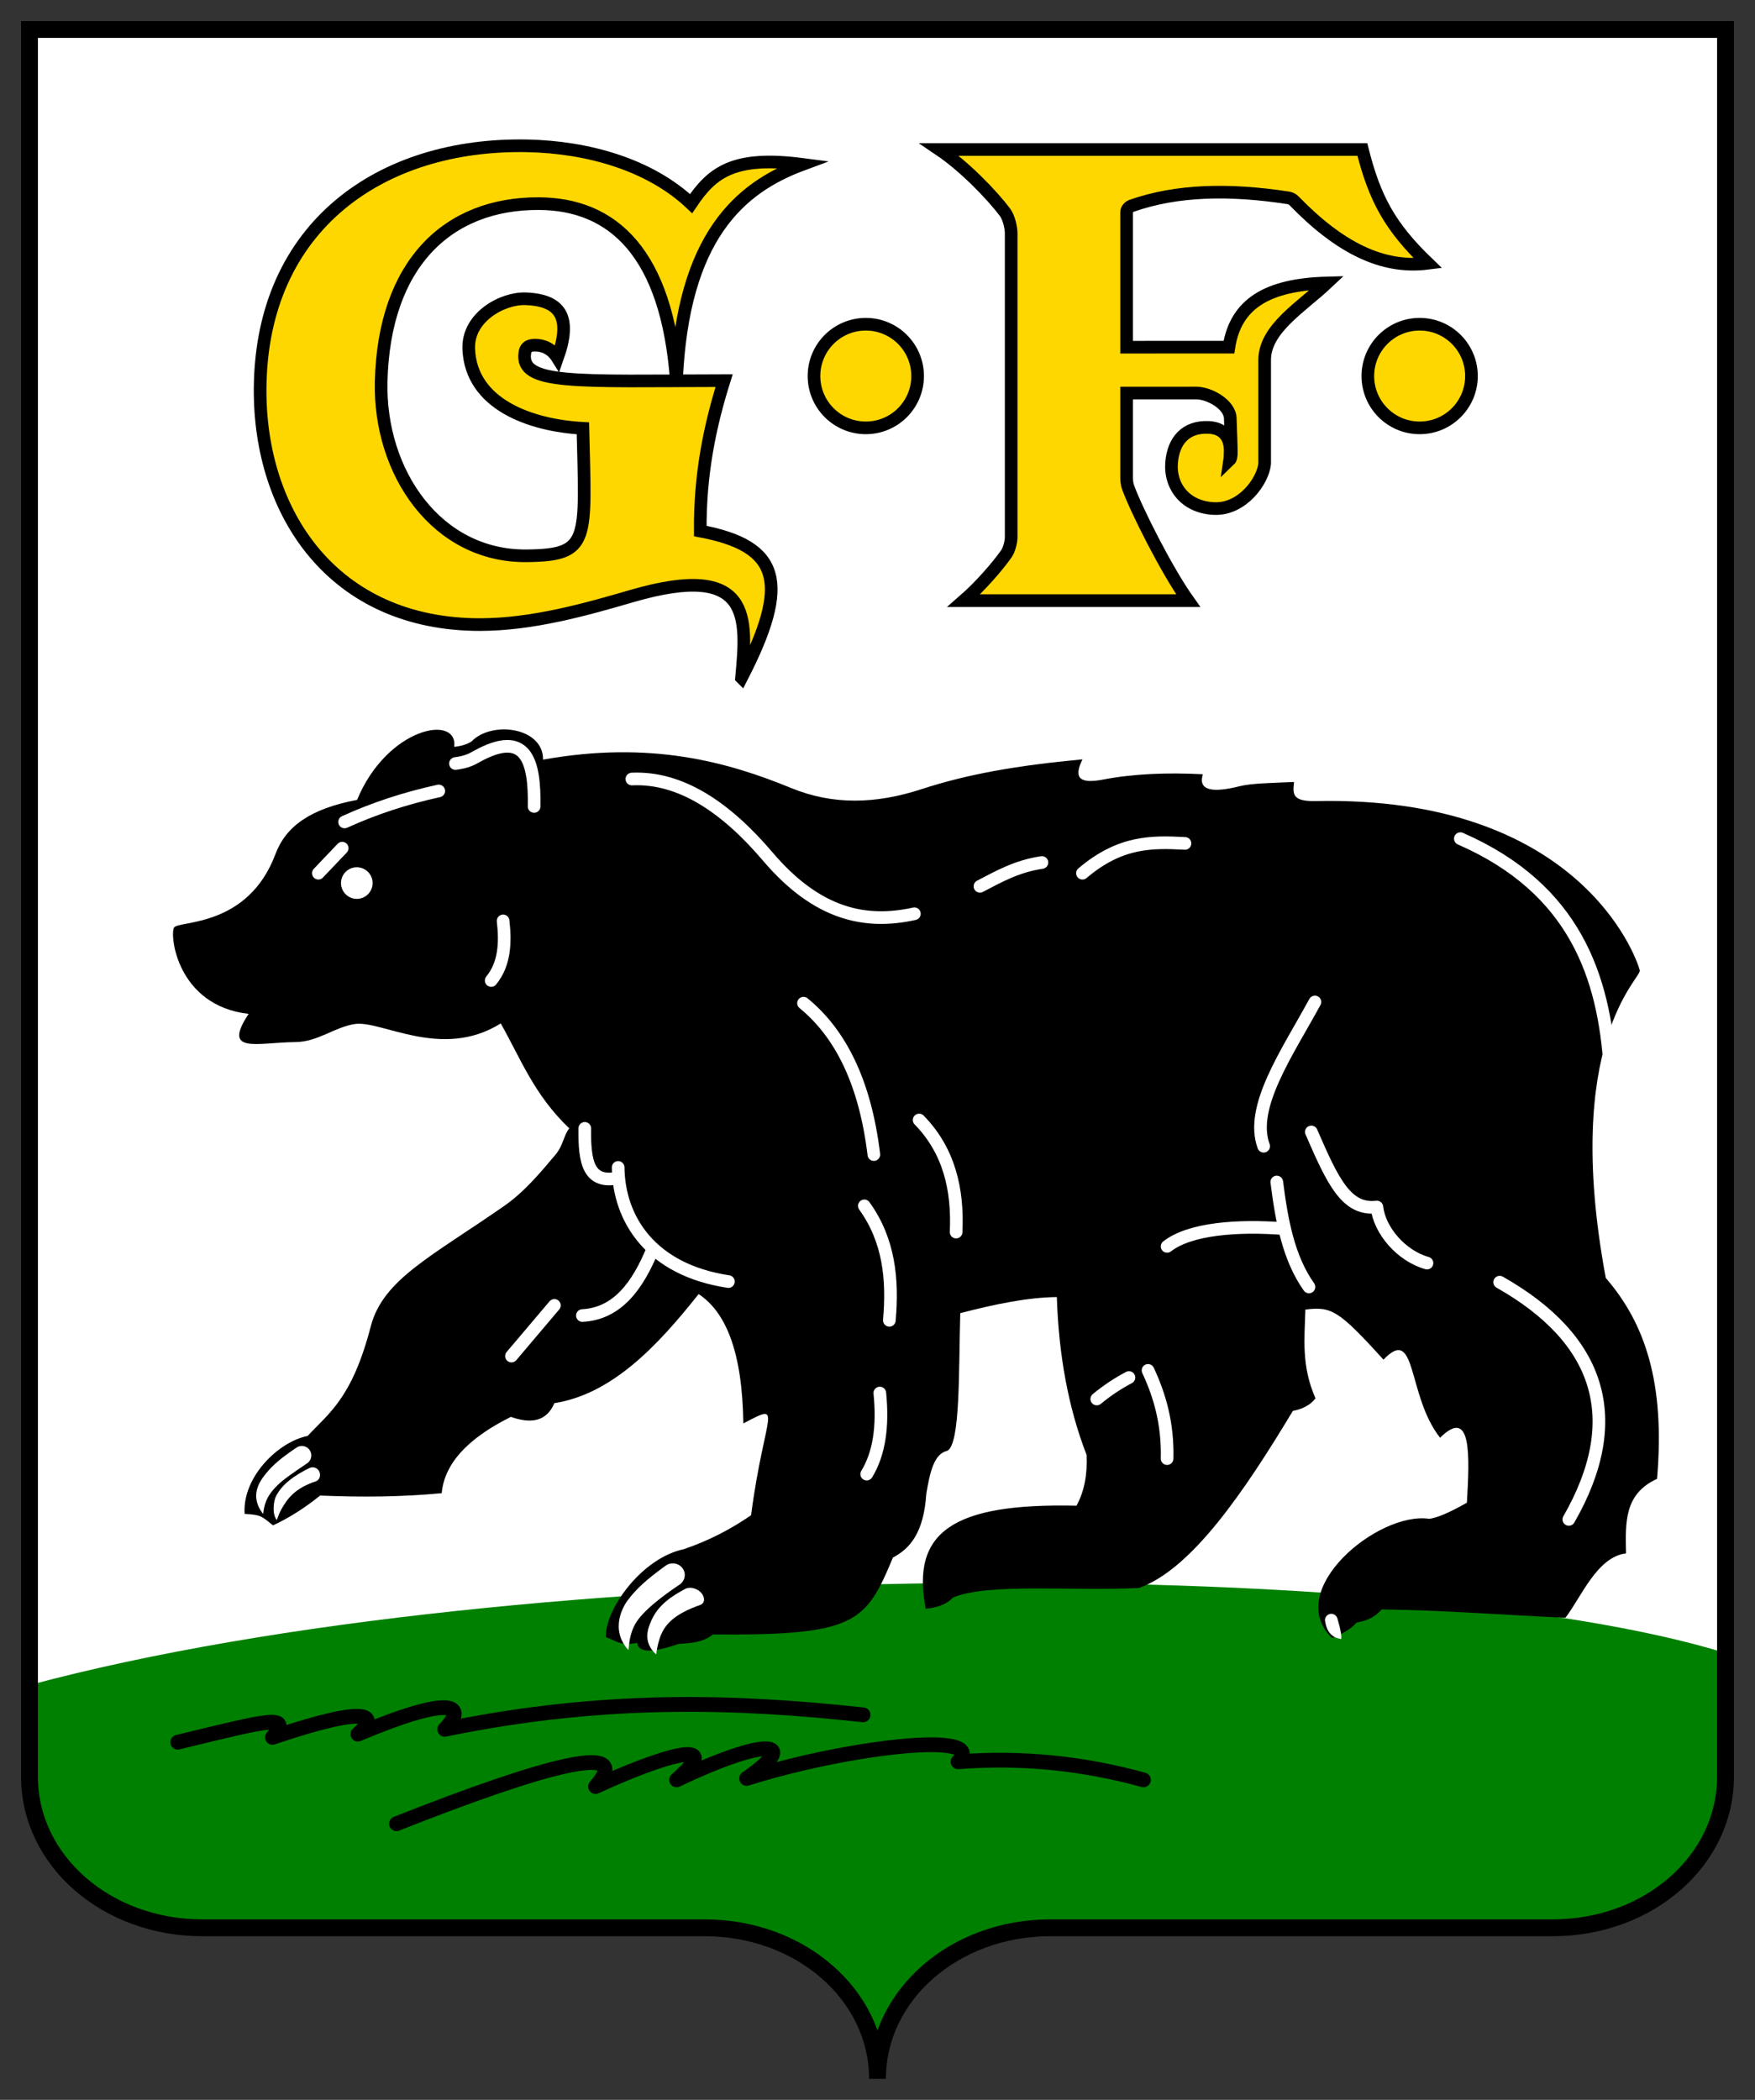 <?xml version="1.0" encoding="UTF-8" standalone="no"?>
<svg
   inkscape:version="1.1 (c68e22c387, 2021-05-23)"
   sodipodi:docname="CoA Tschernjachowsk 1.svg"
   id="svg2130"
   version="1.1"
   viewBox="0 0 416.411 498.166"
   height="498.166"
   width="416.411"
   xmlns:inkscape="http://www.inkscape.org/namespaces/inkscape"
   xmlns:sodipodi="http://sodipodi.sourceforge.net/DTD/sodipodi-0.dtd"
   xmlns="http://www.w3.org/2000/svg"
   xmlns:svg="http://www.w3.org/2000/svg">
  <rect x="0" y="0" width="416.411" height="498.166" fill="#333333" stroke="none"/>
  <sodipodi:namedview
     inkscape:pagecheckerboard="false"
     fit-margin-bottom="5"
     fit-margin-right="5"
     fit-margin-left="5"
     fit-margin-top="5"
     lock-margins="true"
     units="px"
     inkscape:snap-smooth-nodes="true"
     inkscape:snap-object-midpoints="false"
     inkscape:window-maximized="1"
     inkscape:window-y="-9"
     inkscape:window-x="-9"
     inkscape:window-height="1001"
     inkscape:window-width="1920"
     showgrid="false"
     inkscape:document-rotation="0"
     inkscape:current-layer="layer1"
     inkscape:document-units="px"
     inkscape:cy="232.4"
     inkscape:cx="190"
     inkscape:zoom="1.25"
     inkscape:pageshadow="2"
     inkscape:pageopacity="0"
     borderopacity="1.0"
     bordercolor="#666666"
     pagecolor="#333333"
     id="base"
     showguides="true"
     inkscape:guide-bbox="true"
     inkscape:snap-intersection-paths="true"
     inkscape:object-paths="true"
     inkscape:snap-grids="false"
     inkscape:snap-global="false"
     inkscape:lockguides="false" />
  <g
     transform="translate(20965.827,21988.982)"
     id="layer1"
     inkscape:groupmode="layer"
     inkscape:label="chernyakhovsk"
     style="opacity:1">
    <g
       id="g70943"
       inkscape:label="coa">
      <path
         d="m -20958.827,-21981.982 v 414.522 c 0,19.88 18.251,35.82 41.007,35.82 h 119.194 c 22.752,0 41.005,15.948 41.005,35.824 0,-19.879 18.251,-35.824 41.006,-35.824 h 119.195 c 22.755,0 41.004,-15.942 41.004,-35.82 v -414.522 z"
         style="fill:#ffffff;stroke:none;stroke-width:4;stroke-miterlimit:4;stroke-dasharray:none"
         id="CoA_Nr._2-2"
         inkscape:label="coa-0" />
      <g
         id="g26037"
         inkscape:label="terrace">
        <path
           style="opacity:1;fill:#008000;stroke:none;stroke-width:4;stroke-miterlimit:4;stroke-dasharray:none"
           d="m -20556.416,-21596.82 v 29.36 c 0,19.878 -18.249,35.82 -41.004,35.82 h -119.195 c -22.755,0 -41.006,15.945 -41.006,35.824 0,-19.876 -18.253,-35.824 -41.005,-35.824 h -119.194 c -22.756,0 -41.007,-15.94 -41.007,-35.82 v -21.76 c 115.936,-31.134 327.455,-30.828 402.411,-7.6 z"
           id="path20320"
           sodipodi:nodetypes="cssscssscc"
           inkscape:label="terrace-0" />
        <path
           id="path24185"
           style="opacity:1;fill:none;stroke:#000000;stroke-width:3.5;stroke-linecap:round;stroke-linejoin:round;stroke-miterlimit:4;stroke-dasharray:none;stroke-opacity:1"
           d="m -20871.754,-21556.33 c 34.862,-13.775 56.818,-19.842 47.231,-8.815 14.971,-6.93 31.349,-12.186 19.231,-1.583 21.451,-10.233 29.59,-9.343 16.615,-0.338 23.96,-7.567 57.651,-11.457 50.154,-3.957 15.083,-1.166 29.738,0.339 44,4.295 m -229.143,-8.937 c 21.834,-5.298 27.238,-6.816 22.486,-1.146 23.855,-8.065 25.043,-4.925 20.255,-0.77 23.025,-9.684 25.888,-6.642 20.615,-1.141 38.465,-7.893 69.788,-6.618 99.278,-3.439"
           inkscape:label="terrace-grass" />
      </g>
      <g
         id="g22195"
         inkscape:label="bear">
        <path
           style="opacity:1;fill:#000000;stroke:none;stroke-width:1;stroke-linecap:round;stroke-linejoin:round;stroke-miterlimit:4;stroke-dasharray:none"
           d="m -20572.659,-21638.141 c 1.956,-22.79 -2.841,-36.897 -12.162,-47.659 -10.47,-56.221 8.518,-71.118 8.061,-72.973 -0.827,-3.355 -14.53,-41.516 -76.933,-40.164 -5.788,0.125 -5.354,-1.904 -5.091,-4.525 -5.221,0.219 -10.154,0.304 -12.87,0.99 -6.455,1.631 -9.983,1.073 -8.768,-2.829 -8.512,-0.441 -16.481,-0.123 -23.759,1.273 -5.755,1.103 -6.867,-0.59 -4.808,-4.808 -15.683,1.464 -27.278,3.515 -38.184,7.071 -10.814,3.526 -20.976,3.825 -30.971,-0.283 -15.033,-6.18 -33.394,-11.289 -58.831,-6.718 0.09,-7.704 -12.182,-9.299 -16.971,-4.313 -1.089,0.702 -2.479,1.104 -4.101,1.273 0.913,-7.876 -15.979,-4.575 -23.052,12.586 -11.263,2.128 -16.934,6.367 -19.374,12.87 -6.542,17.438 -22.885,15.729 -24.042,17.395 -1.09,1.57 0.558,18.521 17.678,20.506 -6.391,9.641 2.048,6.765 11.084,6.686 5.378,-0.05 9.231,-3.531 14.089,-4.282 6.308,-0.976 20.63,8.628 34.648,-0.142 4.745,8.361 7.868,16.877 16.263,24.891 -1.352,1.672 -1.419,4.038 -3.252,6.222 -3.811,4.539 -7.522,8.927 -12.163,12.162 -17.191,11.982 -28.782,17.414 -31.678,28.567 -4.447,17.123 -9.943,20.584 -14.991,26.022 -6.911,1.351 -15.537,9.75 -14.946,18.494 4.134,0.192 4.128,0.701 6.744,2.719 3.549,-1.656 7.247,-3.909 11.172,-7.071 9.617,0.395 19.233,0.356 28.85,-0.566 0.611,-6.875 5.989,-12.924 16.405,-18.102 4.842,1.717 8.496,1.059 10.324,-3.252 13.458,-2.135 24.124,-13.11 34.224,-25.88 6.441,4.241 10.382,13.636 10.606,30.688 9.833,-5.151 5.071,-2.819 1.839,21.779 -4.817,3.324 -10.098,6.069 -15.981,8.061 -10.065,2.129 -18.685,14.347 -18.483,20.853 2.54,0.88 3.469,2.183 7.452,1.35 0.194,2.355 3.431,2.461 9.758,0.283 2.805,-0.262 5.654,-0.214 8.203,-2.263 33.79,0.248 36.226,-2.645 42.709,-18.243 4.043,-2.13 7.318,-5.855 7.92,-15.132 0.82,-4.87 1.775,-9.5 4.95,-10.183 3.157,-1.446 2.712,-18.935 3.111,-32.668 8.18,-2.126 16.042,-3.753 22.91,-3.818 0.437,13.589 2.675,26.149 7.071,37.476 0.195,4.55 -0.526,8.602 -2.404,12.021 -29.421,-0.666 -39.281,6.247 -35.78,24.466 2.305,-0.283 4.573,-0.733 6.506,-2.687 8.283,-3.495 28.392,-1.471 44.123,-2.263 12.434,-4.463 24.796,-22.579 36.487,-42.002 2.12,-0.414 4.005,-1.24 5.374,-2.97 -3.428,-7.812 -2.579,-14.34 -2.404,-21.071 6.133,-0.766 7.832,0.06 18.526,11.879 8.02,-8.37 5.529,8.504 13.435,18.526 7.537,-7.442 7.006,4.214 6.364,15.415 -4.398,2.497 -7.148,3.582 -8.91,3.819 -12.263,-1.828 -34.811,17.094 -23.051,28.284 2.215,-0.943 4.328,-1.989 5.798,-3.677 1.98,-0.37 3.96,-0.887 5.94,-3.111 15.471,0.204 28.518,1.318 43.612,1.968 3.702,-4.819 7.496,-14.458 14.37,-15.262 -0.173,-7.471 -0.395,-14.14 7.354,-17.678 z"
           id="path1346"
           sodipodi:nodetypes="ccsscscscssccccsscssccssscccccccccccccccccccccccccccccccccccccc"
           inkscape:label="bear-0" />
        <circle
           style="fill:#ffffff;stroke:none;stroke-width:4.5;stroke-linecap:round;stroke-linejoin:round;stroke-miterlimit:4;stroke-dasharray:none"
           id="path18012"
           cx="-20881.168"
           cy="-21779.488"
           r="3.75"
           inkscape:label="bear-eye" />
        <path
           id="path17013"
           style="fill:none;stroke:#ffffff;stroke-width:3;stroke-linecap:round;stroke-linejoin:round;stroke-miterlimit:4;stroke-dasharray:none;stroke-opacity:1"
           d="m -20827.076,-21721.296 c -0.1,8.061 0.856,13.241 7.998,11.761 m -8.563,32.645 c 8.195,-0.441 13.066,-6.856 16.758,-15.928 m -33.587,25.544 10.182,-12.02 m 15.132,-32.736 c 0.132,12.256 7.739,24.312 26.163,27.079 m -64.771,-122.895 c 2.914,-0.392 3.977,-1.082 5.091,-1.697 11.745,-6.485 13.764,1.145 13.577,11.879 m -44.972,3.677 c 7.065,-3.217 14.524,-5.646 22.344,-7.354 m -28.567,19.516 5.657,-5.939 m 38.184,17.253 c 0.61,5.335 0.309,10.306 -2.829,14.142 m 140.29,-25.456 c 9.084,-7.723 16.715,-7.457 24.325,-7.071 m -48.649,10.182 c 4.46,-2.328 8.789,-4.787 14.708,-5.656 m -97.298,-19.799 c 11.58,-0.53 22.331,6.734 32.244,18.384 11.761,13.822 23.193,16.139 34.789,13.577 m 55.438,108.329 c 2.803,6.005 4.726,12.671 4.525,20.93 m -16.688,-14.142 c 2.546,-2.085 5.091,-3.76 7.637,-5.091 m -49.78,-61.094 c 7.048,7.212 9.248,16.364 8.768,26.587 m -18.102,38.184 c 0.798,7.879 -0.138,14.371 -3.111,19.233 m -0.566,-63.64 c 5.902,8.179 6.788,17.474 5.94,27.153 m -20.365,-75.236 c 8.845,7.232 14.629,18.886 16.688,35.921 m 69.579,21.779 c 5.435,-4.223 16.704,-5.066 27.89,-4.197 m -1.868,-11.077 c 1.165,9.125 2.754,17.996 7.636,24.891 m 71.418,-51.836 c -1.36,-21.514 -8.151,-42.576 -35.497,-54.513 m -34.507,38.749 c -6.621,12.142 -15.571,24.948 -12.162,34.224 m 11.314,-3.394 c 5.185,11.98 8.391,18.653 15.556,17.819 0.615,5.58 5.801,11.576 11.88,13.294 m 17.253,4.525 c 23.826,13.495 30.08,32.474 16.405,56.286"
           inkscape:label="bear-p"
           sodipodi:nodetypes="ccccccccccccccccccccccccccccccccccccccccccccccccc" />
        <g
           id="g21740"
           inkscape:label="bear-claws">
          <g
             id="g21727"
             inkscape:label="bear-claws-f-r">
            <path
               style="color:#000000;fill:#ffffff;stroke-linecap:round;stroke-linejoin:round;-inkscape-stroke:none"
               d="m -20891.086,-21640.797 c -0.44,-0.148 -0.92,-0.116 -1.336,0.09 -3.53,1.74 -6.642,3.896 -8.018,6.907 -0.402,0.879 -0.923,3.945 0.286,5.438 0.351,-0.949 0.55,-1.576 1.073,-2.532 1.526,-2.79 3.488,-5.114 8.206,-6.672 0.917,-0.303 1.224,-1.477 0.796,-2.344 -0.205,-0.417 -0.567,-0.735 -1.007,-0.885 z"
               id="path17779"
               sodipodi:nodetypes="ccscssccc"
               inkscape:label="bear-claw-f-r-1" />
            <path
               style="color:#000000;fill:#ffffff;stroke-linecap:round;stroke-linejoin:round;-inkscape-stroke:none"
               d="m -20893.775,-21645.908 c -0.586,-0.114 -1.193,0 -1.688,0.342 -3.677,2.475 -5.603,4.097 -7.361,6.286 -1.274,1.587 -3.968,5.157 -0.568,9.452 0.107,-0.778 0.224,-1.555 0.462,-2.333 0.544,-1.778 1.521,-3.035 2.852,-4.376 1.331,-1.341 3.462,-2.83 7.127,-5.297 1.031,-0.694 1.305,-2.092 0.611,-3.123 -0.333,-0.495 -0.85,-0.837 -1.435,-0.951 z"
               sodipodi:nodetypes="ccscssccc"
               id="path12"
               inkscape:label="bear-claw-f-r-2" />
          </g>
          <g
             id="g21731"
             inkscape:label="bear-claws-f-l">
            <path
               style="color:#000000;fill:#ffffff;stroke-width:1;stroke-linecap:round;stroke-linejoin:round;-inkscape-stroke:none"
               d="m -20805.791,-21618.063 c -0.752,-0.105 -1.516,0.08 -2.126,0.533 -4.528,3.286 -6.882,5.408 -8.987,8.215 -0.891,1.187 -4.39,6.744 0.182,11.798 0.09,-0.963 0.263,-2.422 0.52,-3.394 0.589,-2.22 1.332,-3.477 2.947,-5.214 1.613,-1.738 4.374,-4.062 8.748,-6.986 1.269,-0.921 1.538,-2.657 0.593,-3.879 -0.45,-0.585 -1.128,-0.972 -1.877,-1.073 z"
               sodipodi:nodetypes="ccscssccc"
               id="path12-7"
               inkscape:label="bear-claw-f-l-1" />
            <path
               style="color:#000000;fill:#ffffff;stroke-width:1;stroke-linecap:round;stroke-linejoin:round;-inkscape-stroke:none"
               d="m -20801.353,-21612.216 c -0.707,-0.165 -1.392,-0.1 -1.914,0.187 -4.43,2.36 -6.88,4.609 -8.234,8.021 -0.419,1.056 -2.009,4.541 1.383,7.522 0.12,-1.193 0.353,-2.283 0.715,-3.496 1.066,-3.549 3.461,-6.04 9.703,-8.244 1.214,-0.428 1.173,-1.902 0.191,-2.949 -0.471,-0.505 -1.132,-0.876 -1.836,-1.037 z"
               id="path17779-5"
               sodipodi:nodetypes="ccscssccc"
               inkscape:label="bear-claw-f-l-2" />
          </g>
          <path
             style="color:#000000;fill:#ffffff;stroke-linecap:round;stroke-linejoin:round;-inkscape-stroke:none"
             d="m -20649.203,-21605.934 c -0.347,-0.196 -0.756,-0.247 -1.139,-0.141 -0.799,0.217 -1.27,1.041 -1.053,1.84 0.513,2.937 2.052,3.819 3.794,4.099 0.113,-0.93 -0.163,-1.938 -0.367,-2.932 l -0.533,-1.954 c -0.105,-0.385 -0.357,-0.711 -0.703,-0.909 z"
             id="path78222"
             sodipodi:nodetypes="cccccccc"
             inkscape:label="bear-claw-h" />
        </g>
      </g>
      <g
         id="g61064"
         inkscape:label="gf">
        <path
           style="opacity:1;fill:#ffd700;fill-opacity:1;stroke:#000000;stroke-width:3;stroke-linecap:butt;stroke-linejoin:miter;stroke-miterlimit:15;stroke-dasharray:none;stroke-opacity:1"
           d="m -20789.881,-21828.189 c 1.283,-14.067 2.685,-27.773 -26.109,-19.364 -10.962,3.202 -23.58,6.731 -35.9,6.745 -34.814,0.04 -52.474,-26.388 -52.217,-56.134 0.332,-38.417 28.742,-58.198 63.531,-57.439 14.087,0.307 28.862,4.374 38.728,13.707 4.936,-7.361 9.994,-11.45 26.421,-9.309 -14.863,5.512 -28.438,17.129 -29.902,51.518 -2.221,-30.633 -15.159,-42.125 -32.636,-42.208 -21.749,-0.105 -36.754,14.38 -37.423,42.209 -0.519,21.604 13.23,41.595 34.594,41.338 15.067,-0.181 13.89,-3.483 13.272,-30.243 -12.551,-0.679 -26.609,-5.768 -27.087,-18.874 -0.275,-7.546 8.046,-12.056 13.489,-11.858 8.554,0.311 10.907,4.623 7.569,14.032 -1.412,-2.267 -3.42,-3.023 -5.323,-3.035 -1.869,-0.01 -2.285,0.876 -2.427,1.848 -1.115,7.637 11.777,6.645 47.285,6.574 -3.352,10.671 -5.768,22.123 -5.657,35.681 18.959,3.576 21.438,12.199 9.792,34.812 z"
           id="path26633"
           sodipodi:nodetypes="csssscccssscsscssccc"
           inkscape:label="g" />
        <circle
           style="opacity:1;fill:#ffd700;fill-opacity:1;stroke:#000000;stroke-width:3;stroke-linecap:butt;stroke-linejoin:miter;stroke-miterlimit:4;stroke-dasharray:none;stroke-opacity:1"
           id="circle54859"
           cx="-20760.396"
           cy="-21899.77"
           r="12.293"
           inkscape:label="dot-1" />
        <path
           style="opacity:1;fill:#ffd700;fill-opacity:1;stroke:#000000;stroke-width:3;stroke-linecap:butt;stroke-linejoin:miter;stroke-miterlimit:5;stroke-dasharray:none;stroke-opacity:1"
           d="m -20674.243,-21906.624 c 1.602,-10.266 9.045,-14.847 23.28,-15.229 -5.978,5.635 -14.628,10.75 -14.794,18.058 v 24.803 c -0.4,4.175 -5.317,10.869 -11.858,10.661 -6.838,-0.217 -10.672,-5.174 -10.226,-10.879 0.408,-5.224 3.365,-8.635 8.812,-8.376 3.928,0.187 5.169,2.893 5.081,5.74 -0.07,2.182 0,1.044 -0.137,2.011 0.654,-0.623 0.364,-2.719 0.326,-5.44 l -0.153,-4.378 c -0.03,-3.319 -4.872,-6.056 -8.048,-6.092 l -16.561,0.01 v 20.183 c 0,0.589 0.127,1.528 0.324,2.083 1.845,5.193 9.101,19.68 14.291,26.983 h -53.231 c 3.938,-3.431 7.981,-8.123 10.07,-11.085 0.692,-0.981 1.161,-2.812 1.161,-4.014 v -71.989 c 0,-1.523 -0.571,-3.861 -1.485,-5.076 -2.959,-3.938 -9.493,-10.778 -15.553,-14.864 h 100.36 c 2.92,11.548 6.434,18.212 15.554,26.989 -10.718,1.377 -20.851,-3.584 -31.794,-14.85 -0.286,-0.334 -0.872,-0.596 -1.306,-0.663 -14.116,-2.172 -26.506,-1.874 -37.188,1.878 -0.645,0.227 -1.203,0.844 -1.203,1.527 v 32.021 z"
           id="path45974"
           sodipodi:nodetypes="ccccsssscccccccccccccccccssscc"
           inkscape:label="f" />
        <circle
           style="opacity:1;fill:#ffd700;fill-opacity:1;stroke:#000000;stroke-width:3;stroke-linecap:butt;stroke-linejoin:miter;stroke-miterlimit:4;stroke-dasharray:none;stroke-opacity:1"
           id="path54777"
           cx="-20628.984"
           cy="-21899.77"
           r="12.293"
           inkscape:label="dot-2" />
      </g>
      <path
         d="m -20958.827,-21981.982 v 414.522 c 0,19.88 18.251,35.82 41.007,35.82 h 119.194 c 22.752,0 41.005,15.948 41.005,35.824 0,-19.879 18.251,-35.824 41.006,-35.824 h 119.195 c 22.755,0 41.004,-15.942 41.004,-35.82 v -414.522 z"
         style="fill:none;stroke:#000000;stroke-width:4;stroke-miterlimit:4;stroke-dasharray:none"
         id="path26039"
         inkscape:label="coa-f" />
    </g>
  </g>
</svg>
